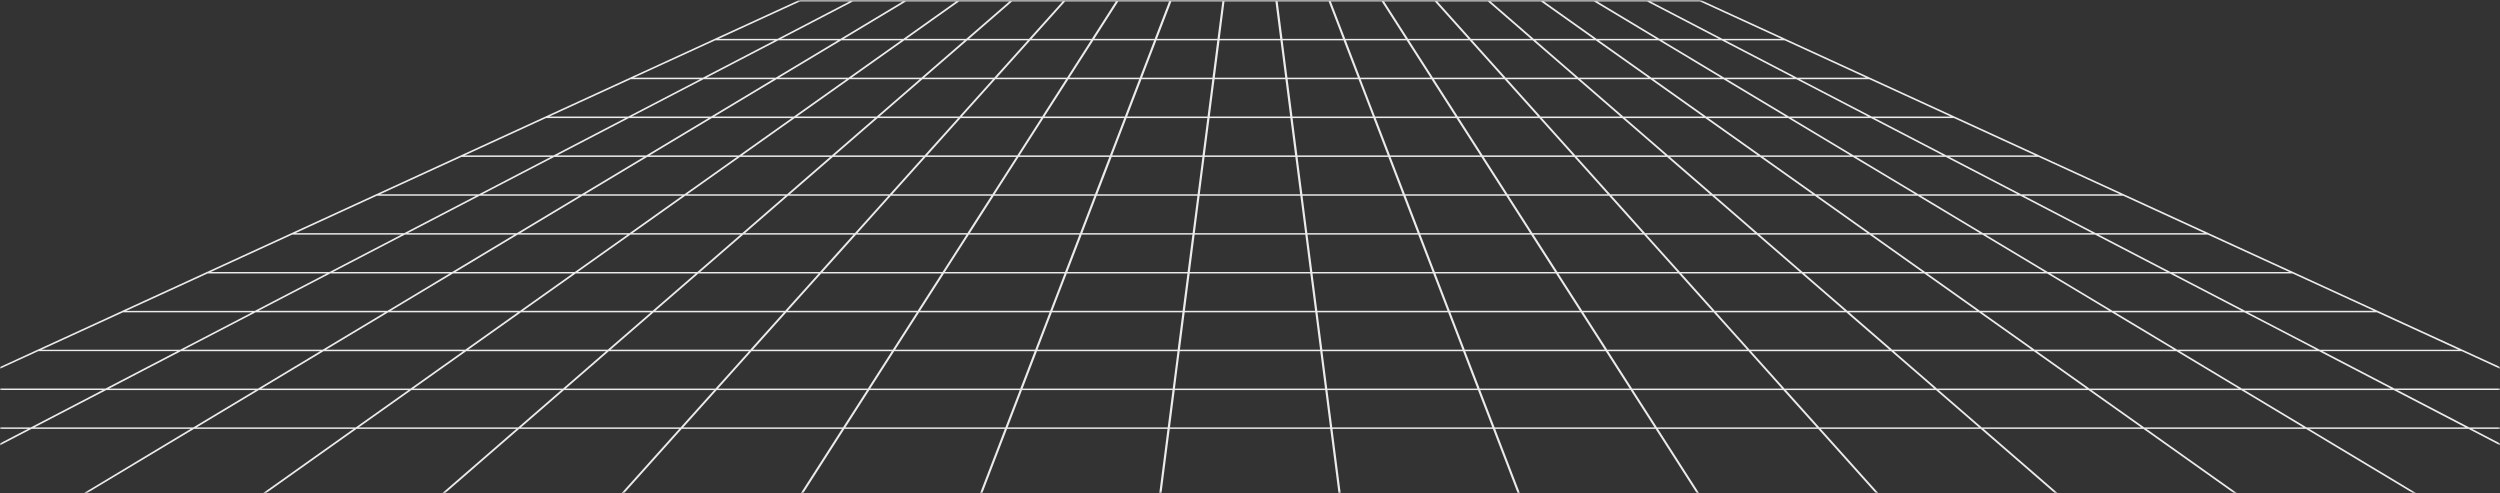 <?xml version="1.0" encoding="UTF-8"?><svg id="deco2" xmlns="http://www.w3.org/2000/svg" xmlns:xlink="http://www.w3.org/1999/xlink" viewBox="0 0 649.01 128.1"><rect x="0" y="0" width="649.01" height="128.1" fill="#333333" stroke="none"/><defs><style>.cls-1{fill:#ebebeb;}.cls-1,.cls-2{stroke-width:0px;}.cls-3{mask:url(#mask);}.cls-2{fill:url(#linear-gradient);}</style><linearGradient id="linear-gradient" x1="324.49" y1="126.12" x2="324.49" y2="1.57" gradientUnits="userSpaceOnUse"><stop offset="0" stop-color="#fff"/><stop offset="1" stop-color="#1d1d1b"/></linearGradient><mask id="mask" x="-.01" y="0" width="649.03" height="128.1" maskUnits="userSpaceOnUse"><rect class="cls-2" x="-.01" y="0" width="649.01" height="128.1"/></mask></defs><g class="cls-3"><path id="deco2-2" class="cls-1" d="M0,95.73v-.46L207.41.03l.16.16v-.19h233.85v.19l.16-.16,207.42,95.23v.47l-9.94-4.57h-36.09l18.65,9.71h27.39v.38h-26.65l18.65,9.7h8v.38h-7.27l7.27,3.78v.49l-8.2-4.27h-41.34l27.92,16.77h-.85l-27.93-16.77h-41.41l23.63,16.77h-.79l-23.63-16.77h-41.48l19.33,16.77h-.73l-19.33-16.77h-41.54l15.04,16.77h-.67l-15.04-16.77h-41.59l10.74,16.77h-.62l-10.74-16.77h-41.63l6.45,16.77h-.59l-6.45-16.77h-41.65l2.15,16.77h-.58l-2.15-16.77h-41.66l-2.15,16.77h-.58l2.15-16.77h-41.65l-6.45,16.77h-.59l6.45-16.77h-41.63l-10.74,16.77h-.63l10.74-16.77h-41.59l-15.04,16.77h-.67l15.04-16.77h-41.54l-19.33,16.77h-.73l19.33-16.77h-41.48l-23.63,16.77h-.79l23.63-16.77h-41.41l-27.93,16.77h-.85l27.92-16.77H8.2l-8.2,4.27v-.49l7.26-3.78H0v-.38h8l18.65-9.7H0v-.38h27.38l18.65-9.71H9.94l-9.94,4.56h0ZM32.74,80.7h33.41l18.65-9.7h-30.92l-21.13,9.7h0ZM391.01,50.82h-26.12l3.73,9.71h28.6l-6.22-9.71h.01ZM397.85,60.53h28.56l-8.7-9.71h-26.08l6.22,9.71ZM364.29,50.82h-26.15l1.25,9.71h28.63l-3.73-9.71ZM337.57,50.82h-26.15l-1.24,9.71h28.64l-1.24-9.71h-.01ZM310.85,50.82h-26.15l-3.73,9.71h28.63l1.25-9.71ZM284.11,50.82h-26.12l-6.22,9.71h28.61l3.73-9.71ZM257.36,50.82h-26.08l-8.7,9.71h28.56l6.22-9.71ZM230.62,50.82h-26.03l-11.19,9.71h28.52l8.71-9.71h0ZM230.96,50.44l8.71-9.7h-23.45l-11.19,9.7h25.93ZM231.63,50.44h25.98l6.22-9.7h-23.5l-8.7,9.7h0ZM258.23,50.44h26.02l3.73-9.7h-23.54l-6.22,9.7h.01ZM284.85,50.44h26.05l1.25-9.7h-23.56l-3.73,9.7h0ZM311.47,50.44h26.05l-1.24-9.7h-23.57l-1.24,9.7ZM338.1,50.44h26.04l-3.73-9.7h-23.56l1.25,9.7ZM364.74,50.44h26.02l-6.22-9.7h-23.54l3.73,9.7h0ZM391.39,50.44h25.98l-8.7-9.7h-23.5l6.22,9.7ZM418.04,50.44h25.93l-11.19-9.7h-23.45l8.71,9.7ZM418.38,50.82l8.71,9.71h28.52l-11.19-9.71h-26.04ZM427.42,60.91l8.71,9.7h31.1l-11.19-9.7h-28.62ZM426.76,60.91h-28.66l6.22,9.7h31.15l-8.7-9.7h-.01ZM397.47,60.91h-28.71l3.73,9.7h31.19l-6.22-9.7h0ZM368.17,60.91h-28.73l1.25,9.7h31.21l-3.73-9.7ZM338.87,60.91h-28.74l-1.24,9.7h31.22l-1.24-9.7h0ZM309.55,60.91h-28.73l-3.73,9.7h31.21l1.25-9.7ZM280.23,60.91h-28.71l-6.22,9.7h31.19l3.73-9.7h0ZM250.9,60.91h-28.66l-8.7,9.7h31.15l6.22-9.7h-.01ZM221.57,60.91h-28.62l-11.19,9.7h31.1l8.71-9.7h0ZM192.23,60.91h-28.56l-13.68,9.7h31.05l11.19-9.7ZM192.67,60.53l11.19-9.71h-25.97l-13.68,9.71h28.46ZM204.3,50.44l11.19-9.7h-23.39l-13.68,9.7h25.88ZM215.93,40.35l11.19-9.7h-20.8l-13.68,9.7h23.29ZM216.66,40.35h23.35l8.71-9.7h-20.87l-11.19,9.7ZM240.68,40.35h23.4l6.21-9.7h-20.91l-8.7,9.7ZM264.69,40.35h23.44l3.73-9.7h-20.95l-6.22,9.7ZM288.72,40.35h23.46l1.25-9.7h-20.98l-3.73,9.7ZM312.76,40.35h23.46l-1.24-9.7h-20.98l-1.24,9.7ZM336.81,40.35h23.46l-3.73-9.7h-20.98l1.25,9.7ZM360.86,40.35h23.44l-6.22-9.7h-20.95l3.73,9.7ZM384.93,40.35h23.39l-8.7-9.7h-20.91l6.22,9.7ZM408.99,40.35h23.35l-11.19-9.7h-20.87l8.71,9.7ZM433.06,40.35h23.29l-13.68-9.7h-20.8l11.19,9.7h0ZM433.5,40.73l11.19,9.7h25.87l-13.68-9.7h-23.39.01ZM445.14,50.82l11.19,9.71h28.46l-13.68-9.71h-25.97ZM456.77,60.91l11.19,9.7h31.04l-13.68-9.7h-28.56.01ZM468.4,70.99l11.19,9.7h33.63l-13.68-9.7h-31.14ZM467.67,70.99h-31.2l8.7,9.7h33.69l-11.19-9.7ZM435.8,70.99h-31.25l6.22,9.7h33.73l-8.7-9.7ZM403.93,70.99h-31.29l3.73,9.7h33.77l-6.22-9.7h0ZM372.05,70.99h-31.32l1.25,9.7h33.8l-3.73-9.7ZM340.16,70.99h-31.32l-1.24,9.7h33.8l-1.24-9.7ZM308.26,70.99h-31.32l-3.73,9.7h33.8l1.25-9.7ZM276.36,70.99h-31.29l-6.22,9.7h33.78l3.73-9.7ZM244.44,70.99h-31.25l-8.7,9.7h33.73l6.22-9.7ZM212.52,70.99h-31.2l-11.19,9.7h33.69l8.71-9.7h-.01ZM180.6,70.99h-31.14l-13.68,9.7h33.63l11.19-9.7ZM148.67,70.99h-31.07l-16.16,9.7h33.56l13.68-9.7h-.01ZM149.21,70.61l13.68-9.7h-28.49l-16.16,9.7h30.97ZM163.42,60.53l13.68-9.71h-25.9l-16.16,9.71h28.39-.01ZM177.64,50.44l13.68-9.7h-23.32l-16.16,9.7h25.81-.01ZM191.85,40.35l13.68-9.7h-20.73l-16.16,9.7h23.22-.01ZM206.07,30.26l13.68-9.7h-18.15l-16.16,9.7h20.64-.01ZM206.86,30.26h20.71l11.19-9.7h-18.22l-13.68,9.7ZM228.29,30.26h20.76l8.71-9.7h-18.28l-11.19,9.7h0ZM249.72,30.26h20.81l6.21-9.7h-18.33l-8.7,9.7h0ZM271.16,30.26h20.85l3.73-9.7h-18.37l-6.22,9.7h0ZM292.6,30.26h20.88l1.25-9.7h-18.39l-3.73,9.7h-.01ZM314.06,30.26h20.88l-1.24-9.7h-18.4l-1.24,9.7h0ZM335.52,30.26h20.88l-3.73-9.7h-18.39l1.25,9.7h-.01ZM356.98,30.26h20.85l-6.22-9.7h-18.37l3.73,9.7h0ZM378.46,30.26h20.81l-8.7-9.7h-18.33l6.22,9.7h0ZM399.95,30.26h20.76l-11.19-9.7h-18.28l8.71,9.7h0ZM421.43,30.26h20.71l-13.68-9.7h-18.22l11.19,9.7h0ZM442.93,30.26h20.64l-16.16-9.7h-18.15l13.68,9.7h-.01ZM443.47,30.65l13.68,9.7h23.22l-16.16-9.7h-20.74ZM457.68,40.73l13.68,9.7h25.81l-16.17-9.7h-23.32ZM471.9,50.82l13.68,9.71h28.39l-16.16-9.71h-25.91ZM486.11,60.91l13.68,9.7h30.98l-16.16-9.7h-28.5ZM500.33,70.99l13.68,9.7h33.56l-16.16-9.7h-31.08ZM514.54,81.08l13.68,9.7h36.14l-16.16-9.7h-33.66ZM513.76,81.08h-33.73l11.19,9.7h36.21l-13.68-9.7h0ZM479.3,81.08h-33.79l8.7,9.7h36.27l-11.19-9.7h0ZM444.85,81.08h-33.83l6.22,9.7h36.32l-8.71-9.7h0ZM410.39,81.08h-33.87l3.73,9.7h36.36l-6.22-9.7h0ZM375.93,81.08h-33.9l1.25,9.7h36.38l-3.73-9.7ZM341.45,81.08h-33.9l-1.24,9.7h36.39l-1.24-9.7h-.01ZM306.97,81.08h-33.9l-3.73,9.7h36.38l1.25-9.7ZM272.48,81.08h-33.87l-6.22,9.7h36.36l3.73-9.7ZM237.98,81.08h-33.83l-8.7,9.7h36.32l6.22-9.7h-.01ZM203.48,81.08h-33.79l-11.19,9.7h36.27l8.71-9.7h0ZM168.97,81.08h-33.73l-13.68,9.7h36.22l11.19-9.7ZM134.45,81.08h-33.66l-16.16,9.7h36.14l13.68-9.7h0ZM116.74,70.99h-31l-18.65,9.7h33.49s16.16-9.7,16.16-9.7ZM117.37,70.61l16.16-9.7h-28.42l-18.65,9.7h30.91ZM134.17,60.53l16.16-9.71h-25.83l-18.65,9.71h28.32ZM150.97,50.44l16.16-9.7h-23.25l-18.65,9.7h25.74ZM167.77,40.35l16.16-9.7h-20.66l-18.65,9.7h23.15ZM184.57,30.26l16.16-9.7h-18.08l-18.65,9.7s20.57,0,20.57,0ZM201.37,20.17l16.16-9.7h-15.49l-18.65,9.7h17.98ZM202.23,20.17h18.05l13.68-9.7h-15.56l-16.16,9.7h0ZM221.07,20.17h18.12l11.19-9.7h-15.63l-13.68,9.7ZM239.92,20.17h18.18l8.71-9.7h-15.7l-11.19,9.7ZM258.77,20.17h18.23l6.21-9.7h-15.74l-8.7,9.7ZM277.62,20.17h18.27l3.73-9.7h-15.78l-6.22,9.7ZM296.48,20.17h18.29l1.25-9.7h-15.81l-3.73,9.7ZM315.35,20.17h18.3l-1.24-9.7h-15.81l-1.24,9.7h0ZM334.23,20.17h18.29l-3.73-9.7h-15.81l1.25,9.7ZM353.11,20.17h18.27l-6.22-9.7h-15.78l3.73,9.7ZM372,20.17h18.22l-8.7-9.7h-15.74l6.22,9.7ZM390.9,20.17h18.18l-11.19-9.7h-15.7l8.71,9.7h0ZM409.8,20.17h18.12l-13.68-9.7h-15.63l11.19,9.7ZM428.71,20.17h18.05l-16.16-9.7h-15.56l13.68,9.7h0ZM447.62,20.17h17.98l-18.65-9.7h-15.49l16.16,9.7h0ZM448.26,20.56l16.16,9.7h20.57l-18.65-9.7h-18.08,0ZM465.06,30.65l16.16,9.7h23.15l-18.65-9.7h-20.66,0ZM481.86,40.73l16.16,9.7h25.73l-18.65-9.7h-23.25.01ZM498.66,50.82l16.16,9.71h28.32l-18.65-9.71h-25.83ZM515.46,60.91l16.16,9.7h30.9l-18.65-9.7h-28.42.01ZM532.26,70.99l16.17,9.7h33.49l-18.65-9.7h-31.01ZM549.06,81.08l16.16,9.7h36.07l-18.65-9.7h-33.58ZM565,91.17h-36.24l13.68,9.71h38.73l-16.16-9.71h-.01ZM527.97,91.17h-36.31l11.19,9.71h38.8l-13.68-9.71ZM490.94,91.17h-36.37l8.7,9.71h38.86l-11.19-9.71ZM453.9,91.17h-36.42l6.22,9.71h38.91l-8.7-9.71h-.01ZM416.85,91.17h-36.46l3.74,9.71h38.94l-6.22-9.71ZM379.8,91.17h-36.49l1.25,9.71h38.97l-3.73-9.71ZM342.74,91.17h-36.49l-1.24,9.71h38.97l-1.24-9.71h0ZM305.68,91.17h-36.48l-3.73,9.71h38.97l1.25-9.71h-.01ZM268.6,91.17h-36.46l-6.22,9.71h38.95l3.73-9.71h0ZM231.52,91.17h-36.42l-8.7,9.71h38.9l6.22-9.71h0ZM194.43,91.17h-36.37l-11.19,9.71h38.86l8.71-9.71h-.01ZM157.34,91.17h-36.31l-13.68,9.71h38.8l11.19-9.71ZM120.24,91.17h-36.24l-16.16,9.71h38.73l13.68-9.71h-.01ZM99.94,81.08h-33.58l-18.65,9.7h36.07l16.16-9.7ZM54.71,70.61h30.83l18.65-9.7h-28.34l-21.13,9.7h-.01ZM76.68,60.53h28.24l18.65-9.71h-25.75l-21.13,9.71h-.01ZM98.65,50.44h25.66l18.65-9.7h-23.18l-21.13,9.7ZM120.62,40.35h23.07l18.65-9.7h-20.59l-21.13,9.7ZM142.59,30.26h20.49l18.65-9.7h-18l-21.14,9.7ZM164.56,20.17h17.9l18.65-9.7h-15.42l-21.14,9.7h0ZM207.67.38l-21.14,9.71h15.32L220.5.38h-12.83ZM221.43.38l-18.65,9.71h15.4L234.34.38h-12.91ZM235.2.38l-16.16,9.71h15.47L248.18.38h-12.98ZM248.97.38l-13.68,9.71h15.54l11.19-9.71h-13.05ZM262.74.38l-11.19,9.71h15.59l8.71-9.71h-13.11ZM276.51.38l-8.7,9.71h15.64l6.21-9.71h-13.16,0ZM290.3.38l-6.22,9.71h15.68l3.73-9.71h-13.2.01ZM304.09.38l-3.73,9.71h15.71l1.25-9.71h-13.23ZM317.88.38l-1.24,9.71h15.71l-1.24-9.71h-13.23ZM331.69.38l1.25,9.71h15.71l-3.73-9.71h-13.23ZM345.5.38l3.73,9.71h15.69l-6.22-9.71h-13.2ZM359.32.38l6.22,9.71h15.64l-8.7-9.71h-13.16ZM373.15.38l8.71,9.71h15.59l-11.19-9.71h-13.11ZM386.98.38l11.19,9.71h15.54l-13.68-9.71h-13.05ZM400.82.38l13.68,9.71h15.47L413.8.38h-12.98ZM414.66.38l16.16,9.71h15.4L427.57.38h-12.91ZM441.33.38h-12.83l18.65,9.71h15.32L441.33.38ZM463.3,10.47h-15.42l18.65,9.7h17.9l-21.14-9.7h.01ZM485.27,20.56h-18.01l18.65,9.7h20.49l-21.13-9.7ZM507.24,30.65h-20.59l18.65,9.7h23.07l-21.13-9.7ZM529.21,40.73h-23.18l18.65,9.7h25.66l-21.13-9.7ZM551.18,50.82h-25.76l18.65,9.71h28.24l-21.14-9.71h0ZM573.15,60.91h-28.34l18.65,9.7h30.83l-21.14-9.7ZM595.12,70.99h-30.92l18.65,9.7h33.41l-21.14-9.7ZM638.22,90.79l-21.14-9.7h-33.51l18.65,9.7h36ZM602.03,91.17h-36.17l16.16,9.71h38.66l-18.65-9.71h0ZM598.82,110.96h41.24l-18.65-9.7h-38.75l16.16,9.7h0ZM556.65,110.96h41.31l-16.16-9.7h-38.83l13.68,9.7ZM514.48,110.96h41.38l-13.68-9.7h-38.9l11.19,9.7h.01ZM472.32,110.96h41.44l-11.19-9.7h-38.95l8.7,9.7ZM430.16,110.96h41.49l-8.71-9.7h-39l6.22,9.7ZM388,110.96h41.53l-6.22-9.7h-39.04l3.74,9.7h-.01ZM345.86,110.96h41.55l-3.73-9.7h-39.07l1.25,9.7h0ZM345.28,110.96l-1.24-9.7h-39.07l-1.24,9.7h41.56-.01ZM303.14,110.96l1.25-9.7h-39.07l-3.73,9.7h41.55,0ZM261,110.96l3.73-9.7h-39.04l-6.22,9.7h41.53ZM218.84,110.96l6.22-9.7h-39l-8.7,9.7h41.49-.01ZM176.68,110.96l8.71-9.7h-38.96l-11.19,9.7h41.44ZM134.51,110.96l11.19-9.7h-38.9l-13.68,9.7h41.39ZM92.34,110.96l13.68-9.7h-38.83l-16.16,9.7h41.31ZM8.93,110.96h41.24l16.16-9.7H27.58l-18.65,9.7ZM28.31,100.88h38.66l16.16-9.71h-36.17l-18.65,9.71h0ZM46.77,90.79l18.65-9.7H31.91l-21.14,9.7h36Z"/></g></svg>